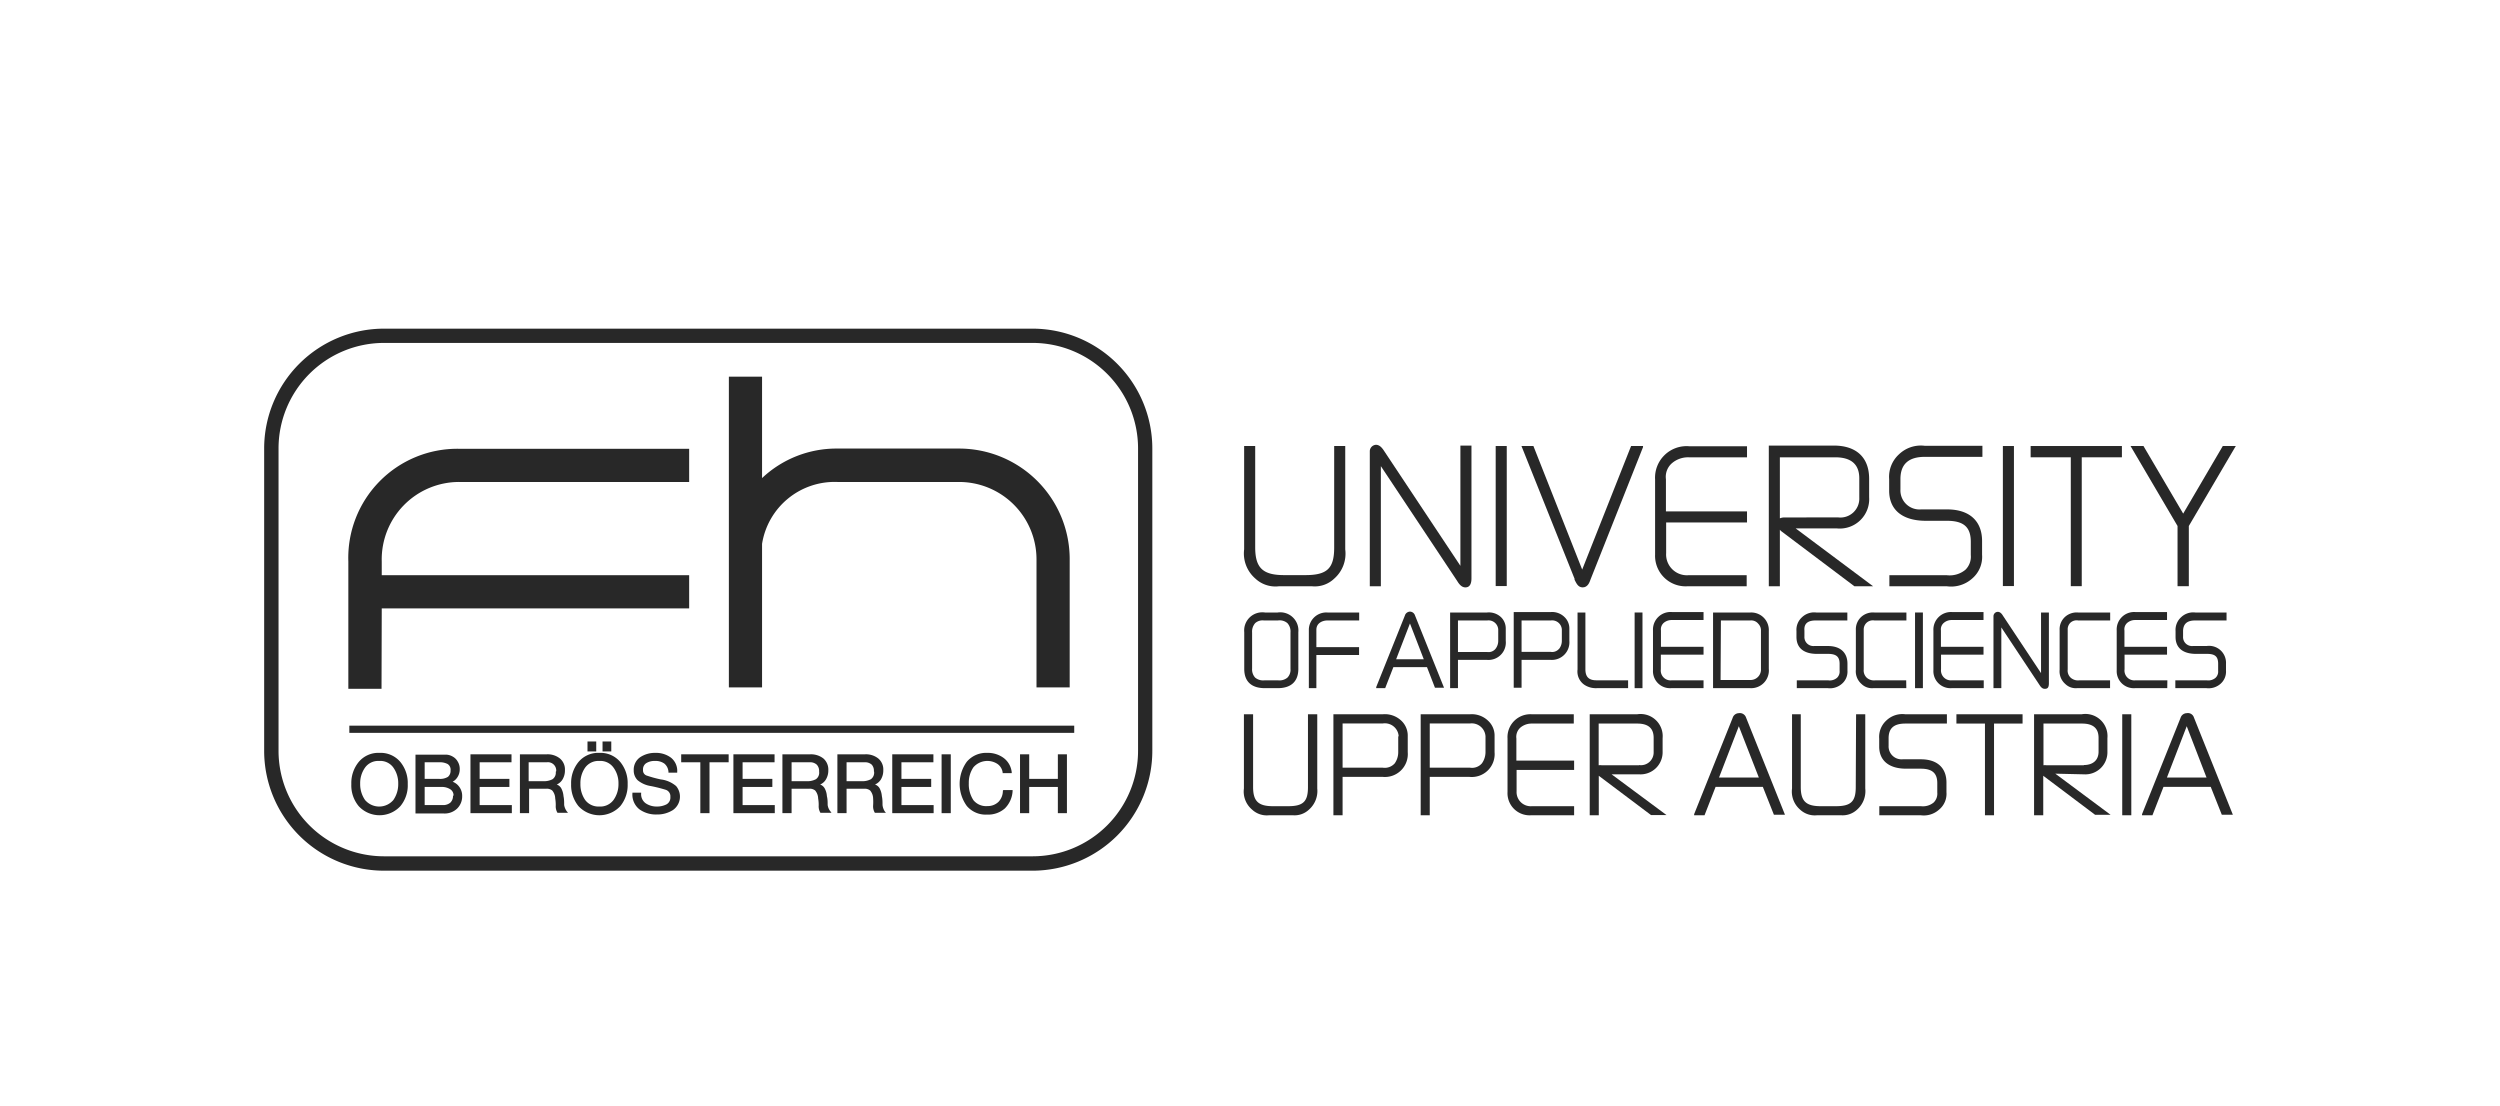 <svg xmlns="http://www.w3.org/2000/svg" width="226" height="100" viewBox="0 0 226 100"><path d="M93.35,29.71H34.71A10.84,10.84,0,0,0,23.88,40.54V67.88A10.84,10.84,0,0,0,34.71,78.71H93.35a10.84,10.84,0,0,0,10.82-10.83V40.54A10.84,10.84,0,0,0,93.35,29.71Zm9.53,10.83V67.88a9.54,9.54,0,0,1-9.53,9.53H34.71a9.54,9.54,0,0,1-9.53-9.53V40.54A9.54,9.54,0,0,1,34.71,31H93.35A9.54,9.54,0,0,1,102.88,40.54Z" style="fill:#282828"/><path d="M34.51,55H62.3V52H34.51V50.76a7,7,0,0,1,7-7.19H62.3v-3H41.49a9.86,9.86,0,0,0-10,10.2V62.27h3Z" style="fill:#282828"/><path d="M68.89,49.17a6.64,6.64,0,0,1,6.81-5.6h11a7,7,0,0,1,7,7V62.14h3V50.55a10,10,0,0,0-10-10h-11a9.79,9.79,0,0,0-6.81,2.67V34.05h-3V62.14h3Z" style="fill:#282828"/><path d="M34.31,68.06a2.31,2.31,0,0,0-1.88.82,3,3,0,0,0-.67,2,2.93,2.93,0,0,0,.67,2,2.57,2.57,0,0,0,3.76,0,2.93,2.93,0,0,0,.67-2,3,3,0,0,0-.67-2A2.32,2.32,0,0,0,34.31,68.06ZM36,70.85a2.5,2.5,0,0,1-.44,1.47,1.68,1.68,0,0,1-2.56,0,2.5,2.5,0,0,1-.44-1.47A2.43,2.43,0,0,1,33,69.39a1.47,1.47,0,0,1,1.28-.6,1.45,1.45,0,0,1,1.28.6A2.43,2.43,0,0,1,36,70.85Z" style="fill:#282828"/><path d="M40.92,70.67a1.21,1.21,0,0,0,.42-.39,1.3,1.3,0,0,0,.22-.75,1.25,1.25,0,0,0-.18-.68,1.14,1.14,0,0,0-.43-.44,1.29,1.29,0,0,0-.6-.19q-.35,0-.84,0H37.56v5.32h2.57a1.62,1.62,0,0,0,1.21-.46,1.53,1.53,0,0,0,.44-1.1,1.36,1.36,0,0,0-.27-.86A1.28,1.28,0,0,0,40.92,70.67Zm-.43-.44a1.35,1.35,0,0,1-.79.18H38.39v-1.5H39.7a1.5,1.5,0,0,1,.77.16.61.61,0,0,1,.26.59A.69.69,0,0,1,40.49,70.23Zm.46,1.7a.82.82,0,0,1-.24.63,1,1,0,0,1-.67.22H38.39V71.14h1.5a1.41,1.41,0,0,1,.78.19A.64.64,0,0,1,41,71.93Z" style="fill:#282828"/><polygon points="43.36 71.14 46.05 71.14 46.05 70.41 43.36 70.41 43.36 68.91 46.24 68.91 46.24 68.19 42.53 68.19 42.53 73.51 46.27 73.51 46.27 72.78 43.36 72.78 43.36 71.14" style="fill:#282828"/><path d="M51,72.77c0-.26,0-.52-.06-.8a1.8,1.8,0,0,0-.21-.72.78.78,0,0,0-.4-.33,1.15,1.15,0,0,0,.5-.42,1.57,1.57,0,0,0,.24-.88,1.29,1.29,0,0,0-.45-1.05,1.77,1.77,0,0,0-1.19-.38H47v5.32h.83V71.3H49.4a.77.77,0,0,1,.52.16,1.13,1.13,0,0,1,.27.71,3.56,3.56,0,0,1,.05.65,1.11,1.11,0,0,0,.16.66l0,0h.95l-.1-.12A1.32,1.32,0,0,1,51,72.77Zm-.76-3a.71.71,0,0,1-.29.67,1.64,1.64,0,0,1-.84.18H47.79V68.91h1.64a.75.75,0,0,1,.85.81Z" style="fill:#282828"/><rect x="53.11" y="67.03" width="0.79" height="0.9" style="fill:#282828"/><rect x="54.47" y="67.03" width="0.79" height="0.9" style="fill:#282828"/><path d="M54.18,68.06a2.32,2.32,0,0,0-1.88.82,3,3,0,0,0-.67,2,3,3,0,0,0,.67,2,2.58,2.58,0,0,0,3.77,0,3,3,0,0,0,.67-2,3,3,0,0,0-.67-2A2.33,2.33,0,0,0,54.18,68.06Zm1.73,2.79a2.44,2.44,0,0,1-.45,1.47,1.48,1.48,0,0,1-1.28.59,1.5,1.5,0,0,1-1.28-.59,2.48,2.48,0,0,1-.43-1.47,2.42,2.42,0,0,1,.43-1.46,1.48,1.48,0,0,1,1.28-.6,1.46,1.46,0,0,1,1.28.6A2.37,2.37,0,0,1,55.91,70.85Z" style="fill:#282828"/><path d="M59.74,70.46a10.36,10.36,0,0,1-1.31-.36.49.49,0,0,1-.3-.5.66.66,0,0,1,.29-.61,1.42,1.42,0,0,1,.8-.2,1.35,1.35,0,0,1,.84.24,1.06,1.06,0,0,1,.37.75v.07h.79v-.07a1.52,1.52,0,0,0-.57-1.29,2.26,2.26,0,0,0-1.41-.43,2.39,2.39,0,0,0-1.38.4,1.37,1.37,0,0,0-.57,1.19,1.22,1.22,0,0,0,.35.88,2.45,2.45,0,0,0,1.2.53,13.19,13.19,0,0,1,1.32.33.61.61,0,0,1,.44.65.7.7,0,0,1-.34.67,1.87,1.87,0,0,1-.9.2,1.73,1.73,0,0,1-1-.3,1,1,0,0,1-.4-.88v-.07h-.79v.07a1.69,1.69,0,0,0,.63,1.43,2.56,2.56,0,0,0,1.58.47,2.63,2.63,0,0,0,1.45-.4,1.48,1.48,0,0,0,.29-2.17A2.61,2.61,0,0,0,59.74,70.46Z" style="fill:#282828"/><polygon points="61.58 68.91 63.31 68.91 63.31 73.51 64.14 73.51 64.14 68.91 65.87 68.91 65.87 68.19 61.58 68.19 61.58 68.91" style="fill:#282828"/><polygon points="67.13 71.14 69.82 71.14 69.82 70.41 67.13 70.41 67.13 68.91 70.02 68.91 70.02 68.19 66.3 68.19 66.3 73.51 70.04 73.51 70.04 72.78 67.13 72.78 67.13 71.14" style="fill:#282828"/><path d="M74.82,72.77c0-.26,0-.52-.07-.8a1.65,1.65,0,0,0-.21-.72.78.78,0,0,0-.4-.33,1.1,1.1,0,0,0,.5-.42,1.57,1.57,0,0,0,.24-.88,1.33,1.33,0,0,0-.44-1.05,1.82,1.82,0,0,0-1.2-.38H70.73v5.32h.83V71.3h1.61a.77.77,0,0,1,.52.16,1.17,1.17,0,0,1,.27.72,3.29,3.29,0,0,1,.05.64,1.11,1.11,0,0,0,.16.66l0,0h1l-.09-.12A1.14,1.14,0,0,1,74.82,72.77Zm-.77-3a.71.71,0,0,1-.29.67,1.64,1.64,0,0,1-.84.18H71.56V68.91H73.2a.87.87,0,0,1,.64.22A.84.84,0,0,1,74.05,69.72Z" style="fill:#282828"/><path d="M79.78,72.77c0-.26,0-.52-.06-.8a1.8,1.8,0,0,0-.21-.72.77.77,0,0,0-.41-.33,1.18,1.18,0,0,0,.51-.42,1.57,1.57,0,0,0,.24-.88,1.29,1.29,0,0,0-.45-1.05,1.78,1.78,0,0,0-1.2-.38H75.7v5.32h.83V71.3h1.61a.79.79,0,0,1,.52.16,1.14,1.14,0,0,1,.27.72,4.74,4.74,0,0,1,0,.64,1.11,1.11,0,0,0,.16.66l0,0h1l-.1-.12A1.32,1.32,0,0,1,79.78,72.77Zm-.76-3a.73.73,0,0,1-.29.67,1.64,1.64,0,0,1-.84.18H76.53V68.91h1.64a.88.88,0,0,1,.64.22A.82.82,0,0,1,79,69.72Z" style="fill:#282828"/><polygon points="81.49 71.14 84.18 71.14 84.18 70.41 81.49 70.41 81.49 68.91 84.38 68.91 84.38 68.19 80.66 68.19 80.66 73.51 84.4 73.51 84.4 72.78 81.49 72.78 81.49 71.14" style="fill:#282828"/><rect x="85.12" y="68.19" width="0.83" height="5.32" style="fill:#282828"/><path d="M90.66,71.48a1.44,1.44,0,0,1-.39,1,1.39,1.39,0,0,1-1,.39A1.48,1.48,0,0,1,88,72.34a2.59,2.59,0,0,1-.42-1.53A2.44,2.44,0,0,1,88,69.36a1.67,1.67,0,0,1,2.17-.3,1.13,1.13,0,0,1,.47.77l0,.06h.82v-.08a1.86,1.86,0,0,0-.73-1.29,2.39,2.39,0,0,0-1.47-.46,2.3,2.3,0,0,0-1.86.8,3.41,3.41,0,0,0,0,4,2.24,2.24,0,0,0,1.83.78,2.29,2.29,0,0,0,1.61-.56,2.4,2.4,0,0,0,.7-1.58v-.08h-.84Z" style="fill:#282828"/><polygon points="95.63 70.41 93.04 70.41 93.04 68.19 92.21 68.19 92.21 73.51 93.04 73.51 93.04 71.14 95.63 71.14 95.63 73.51 96.45 73.51 96.45 68.19 95.63 68.19 95.63 70.41" style="fill:#282828"/><rect x="31.58" y="65.6" width="65.53" height="0.65" style="fill:#282828"/><path d="M118.24,71.16c0,1.3-.43,1.72-1.79,1.72h-1.38c-1.32,0-1.79-.46-1.79-1.73V64.57h-.83v6.71a2.13,2.13,0,0,0,.74,1.91,1.94,1.94,0,0,0,1.53.51h2.17a1.89,1.89,0,0,0,1.44-.51,2.24,2.24,0,0,0,.75-1.91V64.57h-.84Z" style="fill:#282828"/><path d="M125,64.57h-4.46V73.7h.83V70.23H125A2.07,2.07,0,0,0,127.26,68V66.44a1.86,1.86,0,0,0-.55-1.26A2.16,2.16,0,0,0,125,64.57Zm1.4,2V68a1.76,1.76,0,0,1-.31,1,1.2,1.2,0,0,1-1.08.4h-3.64v-4h3.64A1.25,1.25,0,0,1,126.44,66.56Z" style="fill:#282828"/><path d="M132.88,64.57h-4.45V73.7h.82V70.23h3.58A2.07,2.07,0,0,0,135.11,68V66.44a1.82,1.82,0,0,0-.56-1.26A2.13,2.13,0,0,0,132.88,64.57Zm1.41,2V68a1.77,1.77,0,0,1-.32,1,1.17,1.17,0,0,1-1.07.4h-3.65v-4h3.65A1.25,1.25,0,0,1,134.29,66.56Z" style="fill:#282828"/><path d="M136.28,66.76v4.83a2,2,0,0,0,2.14,2.11h3.88v-.82h-3.81a1.28,1.28,0,0,1-1.39-1.35V69.6h5.2v-.84h-5.22v-2a1.12,1.12,0,0,1,.38-1,1.57,1.57,0,0,1,1-.35h3.81v-.84h-3.79A2.07,2.07,0,0,0,136.28,66.76Z" style="fill:#282828"/><path d="M148.18,70a2,2,0,0,0,2.12-2.07V66.73A2,2,0,0,0,148,64.57h-4.29V73.7h.82V70.13h0l4.72,3.55v0h1.4L145.69,70Zm0-.82h-3.38a1,1,0,0,0-.28,0V65.41H148c1,0,1.49.42,1.49,1.29V68A1.15,1.15,0,0,1,148.16,69.16Z" style="fill:#282828"/><path d="M157.19,64.47a.6.6,0,0,0-.56.43l-3.48,8.7,0,.1h.94l1-2.57h4.27l1,2.52v0h1l-3.52-8.79A.59.59,0,0,0,157.19,64.47ZM159,70.29H155.4l1.79-4.64Z" style="fill:#282828"/><path d="M167.76,71.16c0,1.3-.44,1.72-1.8,1.72h-1.37c-1.33,0-1.8-.46-1.8-1.73V64.57H162v6.71a2.15,2.15,0,0,0,.73,1.91,1.94,1.94,0,0,0,1.53.51h2.18a1.91,1.91,0,0,0,1.44-.51,2.23,2.23,0,0,0,.74-1.91V64.57h-.83Z" style="fill:#282828"/><path d="M170.53,65.13a2,2,0,0,0-.65,1.64v.72c0,1.27.89,2,2.44,2h1.33c1,0,1.48.39,1.48,1.3v.85a1.12,1.12,0,0,1-.33.91,1.53,1.53,0,0,1-1.15.33h-3.76v.82h3.75a2.06,2.06,0,0,0,1.64-.5,1.85,1.85,0,0,0,.68-1.58v-.88c0-1.33-.84-2.1-2.31-2.1H172a1.17,1.17,0,0,1-1.27-1.23v-.67c0-.91.48-1.33,1.51-1.33H176v-.84h-3.76A2.09,2.09,0,0,0,170.53,65.13Z" style="fill:#282828"/><polygon points="176.86 65.41 179.44 65.41 179.44 73.7 180.26 73.7 180.26 65.41 182.84 65.41 182.84 64.57 176.86 64.57 176.86 65.41" style="fill:#282828"/><path d="M188.39,70a2,2,0,0,0,2.12-2.07V66.73a2,2,0,0,0-2.33-2.16h-4.3V73.7h.83V70.13l0,0,4.69,3.53,0,0h1.4l-5-3.72Zm0-.82H185a1,1,0,0,0-.27,0V65.41h3.48c1,0,1.5.42,1.5,1.29V68C189.69,68.72,189.21,69.16,188.36,69.16Z" style="fill:#282828"/><rect x="191.85" y="64.57" width="0.82" height="9.13" style="fill:#282828"/><path d="M197.68,64.47a.6.6,0,0,0-.56.43l-3.48,8.7,0,.1h.94l1-2.57h4.27l1,2.52v0h1l-3.52-8.79A.57.57,0,0,0,197.68,64.47Zm1.79,5.82h-3.58l1.79-4.64Z" style="fill:#282828"/><path d="M114.35,62.21h1.15c1.22,0,1.87-.61,1.87-1.75V57.15a1.64,1.64,0,0,0-1.87-1.78h-1.15a1.64,1.64,0,0,0-1.87,1.78v3.32C112.48,61.61,113.13,62.21,114.35,62.21Zm-1.16-1.77V57.18a1.15,1.15,0,0,1,.28-.85,1,1,0,0,1,.79-.24h1.26a1.08,1.08,0,0,1,.86.24,1.12,1.12,0,0,1,.28.85v3.29a1,1,0,0,1-.28.79,1.12,1.12,0,0,1-.86.24h-1.18a1.14,1.14,0,0,1-.87-.24A1.09,1.09,0,0,1,113.19,60.44Z" style="fill:#282828"/><path d="M120,56.09h2.87v-.72H120a1.58,1.58,0,0,0-1.68,1.5v5.34H119v-3h3.86v-.71H119V56.93C119,56.31,119.57,56.09,120,56.09Z" style="fill:#282828"/><path d="M127.46,55.29a.5.5,0,0,0-.46.36l-2.59,6.46,0,.1h.81l.74-1.9H129l.72,1.86,0,0h.82l-2.63-6.55A.49.49,0,0,0,127.46,55.29Zm-1.25,4.31,1.25-3.24,1.25,3.24Z" style="fill:#282828"/><path d="M134.43,55.37h-3.34v6.84h.71V59.65h2.59a1.57,1.57,0,0,0,1.73-1.72V56.8a1.42,1.42,0,0,0-.42-1A1.6,1.6,0,0,0,134.43,55.37Zm.76,3.29a.81.81,0,0,1-.75.28H131.8V56.09h2.64a.88.88,0,0,1,1,.8v1A1.18,1.18,0,0,1,135.19,58.66Z" style="fill:#282828"/><path d="M137.55,59.65h2.59a1.59,1.59,0,0,0,1.73-1.72V56.8a1.42,1.42,0,0,0-.42-1,1.6,1.6,0,0,0-1.27-.47h-3.34v6.84h.71Zm3.39-1a.81.81,0,0,1-.75.28h-2.64V56.09h2.64a.88.88,0,0,1,1,.8v1A1.18,1.18,0,0,1,140.94,58.66Z" style="fill:#282828"/><path d="M147.18,62.21V61.5h-2.86c-.69,0-1-.31-1-1V55.37h-.71v5.15a1.45,1.45,0,0,0,.64,1.4,1.88,1.88,0,0,0,1.1.29Z" style="fill:#282828"/><rect x="147.77" y="55.37" width="0.71" height="6.84" style="fill:#282828"/><path d="M154,61.5h-2.86a.89.89,0,0,1-1-1V59.18H154v-.71h-3.85V57a.78.78,0,0,1,.26-.7,1.11,1.11,0,0,1,.73-.25H154v-.72h-2.84A1.59,1.59,0,0,0,149.43,57V60.6a1.54,1.54,0,0,0,1.64,1.61H154Z" style="fill:#282828"/><path d="M154.86,62.21h3.37a1.6,1.6,0,0,0,1.67-1.75V57.05a1.59,1.59,0,0,0-1.65-1.68h-3.39Zm.71-6.12h2.66a.81.81,0,0,1,.72.3.86.86,0,0,1,.24.66v3.42a.94.94,0,0,1-1,1h-2.65Z" style="fill:#282828"/><path d="M164.13,56.09H167v-.72h-2.82a1.58,1.58,0,0,0-1.28.43,1.53,1.53,0,0,0-.5,1.25v.53c0,1,.67,1.53,1.85,1.53h1c.75,0,1.05.26,1.05.9v.63a.77.77,0,0,1-.23.63,1,1,0,0,1-.82.23h-2.82v.71h2.81a1.62,1.62,0,0,0,1.25-.38,1.44,1.44,0,0,0,.52-1.21V60c0-1-.64-1.6-1.76-1.6H164a.81.81,0,0,1-.88-.86V57C163.07,56.39,163.41,56.09,164.13,56.09Z" style="fill:#282828"/><path d="M172.32,61.5h-2.76a1,1,0,0,1-.79-.22.9.9,0,0,1-.29-.76V56.94a.83.83,0,0,1,.28-.66.84.84,0,0,1,.69-.19h2.89v-.72h-2.9a1.58,1.58,0,0,0-1.14.36,1.51,1.51,0,0,0-.53,1.23v3.58a1.51,1.51,0,0,0,.5,1.28,1.35,1.35,0,0,0,1.06.39h3Z" style="fill:#282828"/><rect x="173.12" y="55.37" width="0.71" height="6.84" style="fill:#282828"/><path d="M179.33,61.5h-2.86a.9.9,0,0,1-1-1V59.18h3.84v-.71h-3.85V57a.77.77,0,0,1,.27-.7,1.09,1.09,0,0,1,.72-.25h2.86v-.72h-2.84A1.59,1.59,0,0,0,174.78,57V60.6a1.54,1.54,0,0,0,1.64,1.61h2.91Z" style="fill:#282828"/><path d="M180.92,56.72l3.45,5.2c.08.12.22.35.47.35s.38-.09.38-.52V55.37h-.71v5.48l-3.43-5.17c-.08-.13-.23-.37-.48-.37a.4.4,0,0,0-.39.39v6.51h.71Z" style="fill:#282828"/><path d="M187.18,56.28a.83.83,0,0,1,.69-.19h2.89v-.72h-2.9a1.58,1.58,0,0,0-1.14.36,1.51,1.51,0,0,0-.53,1.23v3.58a1.51,1.51,0,0,0,.5,1.28,1.35,1.35,0,0,0,1.06.39h3V61.5H188a1,1,0,0,1-.79-.22.87.87,0,0,1-.29-.76V56.94A.83.83,0,0,1,187.18,56.28Z" style="fill:#282828"/><path d="M195.93,61.5h-2.87a.89.89,0,0,1-1-1V59.18h3.84v-.71h-3.85V57a.77.77,0,0,1,.26-.7,1.1,1.1,0,0,1,.72-.25h2.87v-.72h-2.85a1.58,1.58,0,0,0-1.7,1.67V60.6A1.54,1.54,0,0,0,193,62.21h2.92Z" style="fill:#282828"/><path d="M198.44,56.09h2.84v-.72h-2.83a1.58,1.58,0,0,0-1.28.43,1.55,1.55,0,0,0-.5,1.25v.53c0,1,.68,1.53,1.85,1.53h1c.74,0,1,.26,1,.9v.63a.77.77,0,0,1-.23.63,1,1,0,0,1-.81.23h-2.83v.71h2.82a1.63,1.63,0,0,0,1.25-.38,1.46,1.46,0,0,0,.51-1.21V60a1.53,1.53,0,0,0-1.75-1.6h-1.24a.81.81,0,0,1-.89-.86V57C197.38,56.39,197.72,56.09,198.44,56.09Z" style="fill:#282828"/><path d="M115.61,53h3a2.54,2.54,0,0,0,2-.69,3,3,0,0,0,1-2.64V40.32h-1V49.5c0,1.88-.63,2.49-2.6,2.49h-1.93c-1.93,0-2.61-.66-2.61-2.51V40.32h-1v9.34a3,3,0,0,0,1,2.63A2.66,2.66,0,0,0,115.61,53Z" style="fill:#282828"/><path d="M124.83,42.14l6.9,10.38c.14.23.37.58.74.58s.55-.28.55-.82v-12h-1V51.15l-6.86-10.33c-.15-.23-.39-.61-.77-.61a.59.59,0,0,0-.56.57V53h1Z" style="fill:#282828"/><rect x="135.21" y="40.32" width="1" height="12.66" style="fill:#282828"/><path d="M143.07,53.1c.46,0,.62-.44.72-.73l4.74-11.95,0-.1h-1.08l-4.42,11.17-4.41-11.17h-1.08l4.8,12,0,.09C142.49,52.69,142.64,53.1,143.07,53.1Z" style="fill:#282828"/><path d="M152.53,53h5.37V52h-5.28a1.88,1.88,0,0,1-2-2V47.23h7.31v-1h-7.33V43.32a1.63,1.63,0,0,1,.56-1.46,2.25,2.25,0,0,1,1.49-.52h5.28v-1h-5.24a2.85,2.85,0,0,0-3.07,3v6.79A2.76,2.76,0,0,0,152.53,53Z" style="fill:#282828"/><path d="M160.9,47.89,161,48l6.64,5,0,0h1.69l-7-5.23h3.74a2.66,2.66,0,0,0,2.9-2.83V43.28c0-1.91-1.14-3-3.2-3H159.9V53h1Zm2.4-1.11h-1.94a1,1,0,0,0-.46.08V41.34h5c1.45,0,2.18.64,2.18,1.9V45a1.71,1.71,0,0,1-1.94,1.77H163.3Z" style="fill:#282828"/><path d="M174.1,47.08H176c1.52,0,2.16.57,2.16,1.9v1.2a1.65,1.65,0,0,1-.49,1.33A2.23,2.23,0,0,1,176,52h-5.2v1H176a2.85,2.85,0,0,0,2.26-.68,2.57,2.57,0,0,0,.92-2.17V48.91c0-1.82-1.15-2.86-3.16-2.86h-2.36a1.72,1.72,0,0,1-1.86-1.81V43.3c0-1.32.72-2,2.2-2h5.21v-1H174a2.85,2.85,0,0,0-2.33.77,2.75,2.75,0,0,0-.89,2.24v1C170.76,46.11,172,47.08,174.1,47.08Z" style="fill:#282828"/><rect x="181.06" y="40.32" width="1" height="12.66" style="fill:#282828"/><polygon points="187.2 52.99 188.19 52.99 188.19 41.34 191.82 41.34 191.82 40.32 183.57 40.32 183.57 41.34 187.2 41.34 187.2 52.99" style="fill:#282828"/><polygon points="200.94 40.32 197.36 46.43 193.77 40.32 192.6 40.32 196.85 47.55 196.85 52.99 197.87 52.99 197.87 47.55 202.05 40.43 202.12 40.32 200.94 40.32" style="fill:#282828"/></svg>